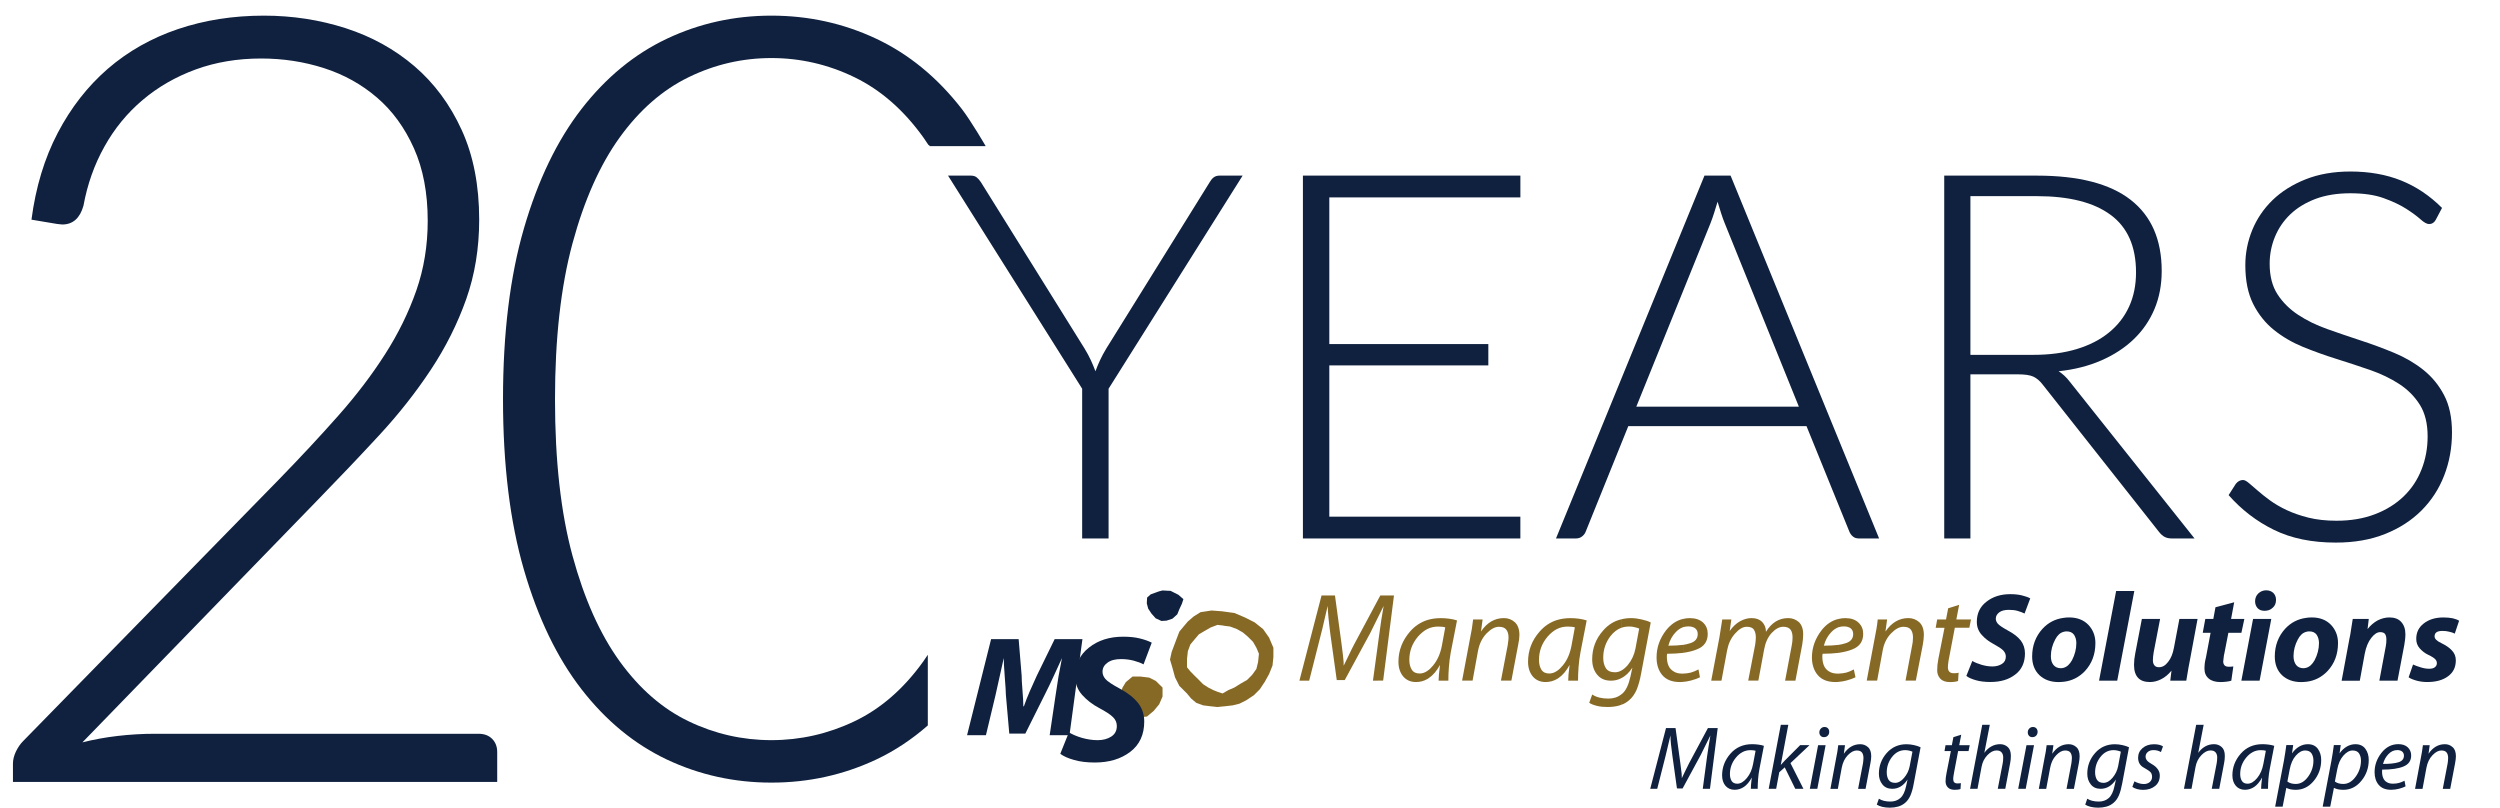 <?xml version="1.0" encoding="utf-8"?>
<!-- Generator: Adobe Illustrator 16.0.0, SVG Export Plug-In . SVG Version: 6.00 Build 0)  -->
<!DOCTYPE svg PUBLIC "-//W3C//DTD SVG 1.1//EN" "http://www.w3.org/Graphics/SVG/1.1/DTD/svg11.dtd">
<svg version="1.1" id="Capa_1" xmlns="http://www.w3.org/2000/svg" xmlns:xlink="http://www.w3.org/1999/xlink" x="0px" y="0px"
	 width="93.667px" height="30.26px" viewBox="2.91 9.29 93.667 30.26" enable-background="new 2.91 9.29 93.667 30.26"
	 xml:space="preserve">
<g>
	<polygon fill="#0F213F" points="47.061,31.575 47.248,31.738 47.193,31.909 47.096,32.117 47.019,32.307 46.838,32.47 
		46.615,32.544 46.423,32.555 46.21,32.457 46.049,32.275 45.929,32.093 45.877,31.897 45.888,31.68 46.023,31.559 46.177,31.503 
		46.333,31.447 46.467,31.412 46.638,31.422 46.768,31.427 46.914,31.501 	"/>
	<path fill="#876926" d="M50.62,33.559v0.349l-0.033,0.317l-0.127,0.317l-0.159,0.287l-0.189,0.285l-0.224,0.224l-0.285,0.189
		l-0.255,0.128l-0.255,0.063l-0.285,0.033l-0.08,0.008v-0.495l0.207-0.119l0.223-0.096l0.252-0.156l0.223-0.127l0.19-0.19
		l0.16-0.224l0.062-0.252l0.033-0.316l-0.095-0.225l-0.127-0.222l-0.191-0.19l-0.189-0.161l-0.224-0.127l-0.255-0.095l-0.223-0.028
		l-0.046-0.01v-0.528l0.43,0.059l0.379,0.16l0.38,0.191l0.317,0.252l0.223,0.317L50.62,33.559z M48.731,35.758l-0.207,0.022
		l-0.286-0.031l-0.255-0.032l-0.255-0.095l-0.19-0.16l-0.157-0.19l-0.286-0.285l-0.16-0.318L46.84,34.32l-0.094-0.318l0.062-0.284
		l0.095-0.253l0.096-0.255l0.098-0.256l0.158-0.19l0.16-0.19l0.221-0.19l0.254-0.158l0.414-0.063l0.413,0.032l0.016,0.003v0.528
		l-0.207-0.024l-0.255,0.096l-0.222,0.128l-0.219,0.128l-0.161,0.189l-0.158,0.189l-0.095,0.252l-0.033,0.289v0.317l0.127,0.156
		l0.158,0.161l0.16,0.157l0.157,0.16l0.19,0.123l0.19,0.097l0.16,0.065l0.19,0.063l0.016-0.01L48.731,35.758L48.731,35.758z"/>
	<polygon fill="#876926" points="46.467,35.052 46.467,35.386 46.341,35.677 46.135,35.926 45.885,36.135 45.551,36.177 
		45.26,36.051 45.011,35.886 44.885,35.636 44.885,35.303 44.967,35.052 45.092,34.846 45.342,34.638 45.635,34.638 45.967,34.678 
		46.216,34.803 	"/>
	<path fill="#0F213F" d="M42.238,36.835l0.22-1.484c0.046-0.31,0.083-0.548,0.111-0.717c0.03-0.165,0.073-0.396,0.13-0.689
		c-0.108,0.235-0.211,0.461-0.31,0.676c-0.098,0.217-0.207,0.442-0.328,0.682l-0.736,1.474h-0.6l-0.128-1.457
		c0-0.101-0.014-0.32-0.041-0.66c-0.027-0.339-0.038-0.578-0.038-0.714c-0.104,0.474-0.209,0.939-0.313,1.406l-0.355,1.484h-0.707
		l0.901-3.6h1.032l0.113,1.372c0,0.107,0.008,0.289,0.03,0.545c0.021,0.258,0.033,0.456,0.033,0.6h0.021
		c0.06-0.18,0.134-0.36,0.214-0.548c0.082-0.188,0.171-0.389,0.271-0.603l0.668-1.366h1.04l-0.486,3.6H42.238z"/>
	<path fill="#0F213F" d="M42.958,36.729c0.136,0.081,0.299,0.151,0.494,0.208c0.194,0.054,0.389,0.085,0.584,0.085
		c0.201,0,0.372-0.046,0.511-0.136s0.207-0.223,0.207-0.394c0-0.128-0.046-0.236-0.141-0.331c-0.095-0.096-0.269-0.21-0.519-0.343
		c-0.253-0.133-0.465-0.298-0.638-0.49c-0.174-0.195-0.262-0.428-0.262-0.699c0-0.446,0.171-0.805,0.517-1.077
		c0.342-0.271,0.769-0.407,1.278-0.407c0.242,0,0.448,0.021,0.625,0.065c0.176,0.043,0.327,0.096,0.448,0.159l-0.307,0.813
		c-0.092-0.051-0.215-0.097-0.361-0.137s-0.31-0.061-0.483-0.061c-0.218,0-0.388,0.044-0.51,0.137
		c-0.123,0.089-0.183,0.201-0.183,0.337c0,0.095,0.036,0.188,0.108,0.271c0.071,0.086,0.256,0.21,0.551,0.368
		c0.297,0.16,0.522,0.341,0.676,0.536c0.152,0.198,0.228,0.426,0.228,0.69c0,0.491-0.174,0.87-0.524,1.136
		c-0.35,0.267-0.793,0.4-1.325,0.4c-0.298,0-0.56-0.03-0.781-0.096c-0.227-0.063-0.394-0.139-0.516-0.23L42.958,36.729z"/>
	<path fill="#0F213F" d="M12.795,9.876c1.073,0,2.097,0.158,3.071,0.472c0.974,0.315,1.831,0.79,2.574,1.424
		c0.741,0.636,1.332,1.432,1.768,2.388c0.438,0.957,0.656,2.077,0.656,3.361c0,1.07-0.163,2.064-0.487,2.979
		c-0.325,0.917-0.765,1.796-1.322,2.638c-0.557,0.843-1.202,1.663-1.937,2.458c-0.736,0.796-1.507,1.608-2.316,2.438l-8.804,9.07
		c0.423-0.107,0.864-0.188,1.322-0.241s0.917-0.081,1.381-0.081h12.143c0.211,0,0.38,0.064,0.507,0.192
		c0.125,0.127,0.188,0.291,0.188,0.492v1.121H3.395v-0.682c0-0.146,0.036-0.297,0.109-0.452c0.073-0.154,0.162-0.284,0.268-0.392
		l9.599-9.818c0.793-0.816,1.53-1.606,2.206-2.37c0.676-0.762,1.262-1.532,1.759-2.309c0.497-0.776,0.887-1.573,1.172-2.389
		c0.285-0.816,0.427-1.687,0.427-2.61c0-1.044-0.172-1.951-0.517-2.721s-0.804-1.401-1.382-1.897
		c-0.576-0.496-1.239-0.864-1.986-1.104c-0.75-0.241-1.534-0.361-2.356-0.361c-0.887,0-1.706,0.138-2.454,0.411
		c-0.749,0.275-1.41,0.656-1.987,1.144s-1.054,1.069-1.43,1.745c-0.378,0.675-0.64,1.415-0.786,2.217
		c-0.133,0.469-0.397,0.702-0.795,0.702c-0.026,0-0.059-0.003-0.099-0.01c-0.041-0.007-0.074-0.011-0.099-0.011l-0.955-0.16
		c0.159-1.217,0.487-2.301,0.984-3.25c0.496-0.949,1.123-1.75,1.877-2.404c0.755-0.652,1.63-1.148,2.624-1.485
		C10.569,10.045,11.642,9.876,12.795,9.876z"/>
	<path fill="#0F213F" d="M37.505,34.069c-0.736,1.027-1.596,1.776-2.583,2.246c-0.988,0.471-2.024,0.706-3.11,0.706
		c-1.086,0-2.12-0.235-3.1-0.706c-0.981-0.471-1.841-1.22-2.584-2.246c-0.741-1.027-1.331-2.347-1.768-3.957
		c-0.438-1.612-0.656-3.564-0.656-5.858c0-2.28,0.219-4.23,0.656-5.847c0.438-1.618,1.027-2.94,1.768-3.968
		c0.743-1.028,1.603-1.78,2.584-2.257c0.979-0.478,2.014-0.717,3.1-0.717c1.086,0,2.122,0.239,3.11,0.717
		c0.986,0.478,1.847,1.23,2.583,2.257c0.065,0.092,0.128,0.188,0.192,0.284c0.04,0.002,0.039,0.041,0.048,0.041
		c0.01,0.006,2.095,0,2.095,0s-0.544-0.938-0.894-1.391c-0.914-1.179-1.984-2.057-3.209-2.633s-2.534-0.864-3.924-0.864
		s-2.696,0.288-3.916,0.864c-1.219,0.577-2.285,1.454-3.2,2.633c-0.914,1.179-1.632,2.67-2.156,4.471
		c-0.524,1.802-0.785,3.936-0.785,6.399c0,2.463,0.262,4.597,0.785,6.398c0.523,1.803,1.242,3.293,2.156,4.473
		c0.915,1.179,1.98,2.056,3.2,2.634c1.219,0.575,2.524,0.864,3.916,0.864s2.699-0.289,3.924-0.864
		c0.696-0.328,1.34-0.756,1.935-1.278c0-0.9,0-1.746,0-2.648C37.617,33.905,37.562,33.989,37.505,34.069z"/>
	<path fill="#0F213F" d="M66.707,38.844l0.164-1.229c0.011-0.081,0.03-0.207,0.057-0.379c0.028-0.173,0.05-0.304,0.065-0.391
		c-0.121,0.246-0.243,0.49-0.363,0.733l-0.678,1.253L65.74,38.83l-0.171-1.226c-0.023-0.175-0.041-0.321-0.054-0.439
		c-0.012-0.119-0.019-0.225-0.019-0.319c-0.014,0.048-0.043,0.167-0.086,0.361c-0.044,0.194-0.076,0.331-0.097,0.408l-0.312,1.229
		h-0.262l0.591-2.276h0.357l0.179,1.308c0.028,0.223,0.044,0.357,0.05,0.403c0.004,0.046,0.007,0.102,0.007,0.167
		c0.033-0.07,0.076-0.162,0.132-0.277c0.054-0.114,0.103-0.21,0.142-0.287l0.703-1.313h0.367l-0.29,2.276H66.707z"/>
	<path fill="#0F213F" d="M68.508,38.844c0-0.049,0.003-0.104,0.008-0.162c0.006-0.058,0.015-0.146,0.028-0.26
		c-0.088,0.161-0.186,0.279-0.294,0.351s-0.224,0.108-0.349,0.108c-0.144,0-0.258-0.052-0.343-0.15
		c-0.084-0.101-0.126-0.23-0.126-0.391c0-0.303,0.104-0.574,0.312-0.812c0.207-0.237,0.479-0.356,0.816-0.356
		c0.076,0,0.154,0.006,0.229,0.016c0.076,0.01,0.146,0.024,0.209,0.046l-0.165,0.854c-0.025,0.128-0.042,0.259-0.053,0.392
		c-0.01,0.133-0.015,0.255-0.015,0.365L68.508,38.844L68.508,38.844z M68.686,37.419c-0.048-0.016-0.112-0.023-0.193-0.023
		c-0.207,0-0.387,0.091-0.539,0.274c-0.153,0.182-0.229,0.389-0.229,0.619c0,0.106,0.021,0.192,0.063,0.261
		c0.043,0.067,0.113,0.103,0.213,0.103c0.123,0,0.241-0.071,0.358-0.212c0.118-0.142,0.195-0.316,0.234-0.528L68.686,37.419z"/>
	<polygon fill="#0F213F" points="69.177,38.844 69.631,36.447 69.912,36.447 69.63,37.951 69.781,37.785 70.356,37.208 
		70.706,37.209 69.993,37.881 70.479,38.844 70.173,38.844 69.778,38.04 69.574,38.223 69.457,38.844 	"/>
	<path fill="#0F213F" d="M70.718,38.844l0.311-1.635l0.281,0.001l-0.311,1.634H70.718z M71.075,36.727c0-0.054,0.02-0.1,0.057-0.14
		c0.037-0.039,0.082-0.059,0.138-0.059c0.053,0,0.096,0.017,0.127,0.05c0.032,0.034,0.048,0.078,0.048,0.132
		c0,0.058-0.019,0.106-0.056,0.144s-0.084,0.055-0.143,0.055c-0.051,0-0.091-0.016-0.123-0.05S71.075,36.781,71.075,36.727z"/>
	<path fill="#0F213F" d="M71.49,38.844l0.216-1.158c0.019-0.087,0.033-0.165,0.044-0.233c0.011-0.067,0.022-0.148,0.033-0.243h0.253
		l-0.043,0.321c0.162-0.239,0.367-0.358,0.615-0.358c0.109,0,0.205,0.035,0.288,0.109c0.082,0.07,0.123,0.187,0.123,0.343
		c0,0.074-0.011,0.162-0.031,0.264l-0.181,0.956h-0.28l0.181-0.945c0.003-0.019,0.006-0.049,0.012-0.088s0.008-0.081,0.008-0.121
		c0-0.091-0.019-0.159-0.058-0.209c-0.041-0.051-0.105-0.074-0.198-0.074c-0.107,0-0.218,0.06-0.333,0.179
		c-0.113,0.119-0.188,0.274-0.225,0.467l-0.146,0.792H71.49z"/>
	<path fill="#0F213F" d="M73.306,39.215c0.11,0.071,0.254,0.107,0.432,0.107c0.148,0,0.272-0.044,0.371-0.131
		c0.101-0.087,0.172-0.237,0.217-0.449l0.053-0.246c-0.149,0.231-0.341,0.348-0.573,0.348c-0.158,0-0.28-0.054-0.368-0.164
		c-0.088-0.109-0.132-0.242-0.132-0.402c0-0.293,0.097-0.551,0.29-0.771c0.194-0.222,0.442-0.333,0.746-0.333
		c0.09,0,0.184,0.012,0.278,0.032c0.096,0.021,0.178,0.048,0.248,0.082l-0.254,1.351c-0.033,0.185-0.075,0.334-0.124,0.449
		c-0.051,0.115-0.115,0.208-0.196,0.277c-0.081,0.07-0.171,0.118-0.269,0.145c-0.097,0.027-0.2,0.041-0.31,0.041
		c-0.101,0-0.194-0.011-0.278-0.03c-0.087-0.02-0.156-0.049-0.21-0.085L73.306,39.215z M74.563,37.453
		c-0.026-0.013-0.066-0.025-0.118-0.039c-0.052-0.013-0.103-0.019-0.153-0.019c-0.198,0-0.362,0.086-0.495,0.257
		c-0.132,0.171-0.197,0.363-0.197,0.577c0,0.11,0.023,0.204,0.07,0.279c0.049,0.075,0.129,0.113,0.244,0.113
		c0.118,0,0.23-0.063,0.338-0.191c0.107-0.127,0.177-0.271,0.208-0.434L74.563,37.453z"/>
	<path fill="#0F213F" d="M76.391,36.817l-0.075,0.393h0.393l-0.044,0.22h-0.39l-0.151,0.797c-0.009,0.039-0.017,0.084-0.022,0.13
		c-0.008,0.047-0.011,0.09-0.011,0.128c0,0.104,0.052,0.157,0.155,0.157c0.054,0,0.099-0.004,0.132-0.01l-0.014,0.219
		c-0.052,0.021-0.123,0.031-0.216,0.031c-0.114,0-0.201-0.03-0.258-0.09c-0.058-0.06-0.086-0.136-0.086-0.229
		c0-0.04,0.002-0.088,0.009-0.141c0.007-0.054,0.017-0.109,0.027-0.166l0.163-0.826l-0.238-0.001l0.038-0.22l0.237,0.001
		l0.058-0.302L76.391,36.817z"/>
	<path fill="#0F213F" d="M76.722,38.844l0.456-2.397h0.283l-0.204,1.05c0.073-0.104,0.16-0.184,0.261-0.24s0.21-0.085,0.329-0.085
		c0.11,0,0.205,0.035,0.285,0.105c0.079,0.069,0.119,0.18,0.119,0.333c0,0.097-0.009,0.188-0.027,0.273l-0.182,0.96H77.76
		l0.183-0.944c0.005-0.029,0.01-0.064,0.015-0.104c0.004-0.038,0.006-0.081,0.006-0.124c0-0.08-0.021-0.144-0.061-0.192
		s-0.104-0.072-0.191-0.072c-0.113,0-0.228,0.059-0.341,0.177s-0.187,0.264-0.218,0.439l-0.152,0.821H76.722z"/>
	<path fill="#0F213F" d="M78.525,38.844l0.311-1.635l0.282,0.001l-0.311,1.634H78.525z M78.884,36.727c0-0.054,0.018-0.1,0.055-0.14
		c0.037-0.039,0.083-0.059,0.138-0.059c0.054,0,0.096,0.017,0.127,0.05c0.031,0.034,0.049,0.078,0.049,0.132
		c0,0.058-0.021,0.106-0.056,0.144c-0.037,0.037-0.085,0.055-0.144,0.055c-0.049,0-0.091-0.016-0.122-0.05
		S78.884,36.781,78.884,36.727z"/>
	<path fill="#0F213F" d="M79.298,38.844l0.215-1.158c0.019-0.087,0.033-0.165,0.045-0.233c0.012-0.067,0.022-0.148,0.033-0.243
		h0.255L79.8,37.531c0.163-0.239,0.368-0.358,0.615-0.358c0.11,0,0.207,0.035,0.289,0.109c0.082,0.07,0.123,0.187,0.123,0.343
		c0,0.074-0.011,0.162-0.03,0.264l-0.184,0.956h-0.277l0.18-0.945c0.003-0.019,0.006-0.049,0.012-0.088s0.009-0.081,0.009-0.121
		c0-0.091-0.02-0.159-0.059-0.209c-0.039-0.051-0.105-0.074-0.197-0.074c-0.108,0-0.22,0.06-0.333,0.179
		c-0.114,0.119-0.188,0.274-0.225,0.467l-0.148,0.792H79.298z"/>
	<path fill="#0F213F" d="M81.113,39.215c0.111,0.071,0.255,0.107,0.433,0.107c0.149,0,0.272-0.044,0.371-0.131
		c0.1-0.087,0.172-0.237,0.216-0.449l0.055-0.246c-0.152,0.231-0.342,0.348-0.575,0.348c-0.157,0-0.28-0.054-0.367-0.164
		c-0.088-0.109-0.132-0.242-0.132-0.402c0-0.293,0.097-0.551,0.29-0.771c0.194-0.222,0.442-0.333,0.747-0.333
		c0.089,0,0.183,0.012,0.278,0.032c0.096,0.021,0.179,0.048,0.248,0.082l-0.254,1.351c-0.034,0.185-0.075,0.334-0.124,0.449
		c-0.05,0.115-0.114,0.208-0.196,0.277c-0.081,0.07-0.171,0.118-0.268,0.145c-0.098,0.027-0.201,0.041-0.309,0.041
		c-0.102,0-0.195-0.011-0.28-0.03c-0.086-0.02-0.156-0.049-0.209-0.085L81.113,39.215z M82.371,37.453
		c-0.027-0.013-0.066-0.025-0.119-0.039c-0.051-0.013-0.102-0.019-0.151-0.019c-0.199,0-0.363,0.086-0.496,0.257
		c-0.132,0.171-0.198,0.363-0.198,0.577c0,0.11,0.024,0.204,0.071,0.279c0.049,0.075,0.13,0.113,0.245,0.113
		c0.118,0,0.23-0.063,0.338-0.191c0.106-0.127,0.177-0.271,0.209-0.434L82.371,37.453z"/>
	<path fill="#0F213F" d="M82.88,38.564c0.04,0.024,0.094,0.048,0.158,0.069c0.065,0.022,0.13,0.032,0.192,0.032
		c0.093,0,0.167-0.024,0.226-0.075c0.057-0.051,0.085-0.115,0.085-0.191c0-0.066-0.015-0.122-0.047-0.165
		c-0.032-0.042-0.118-0.103-0.261-0.182c-0.145-0.079-0.215-0.203-0.215-0.372c0-0.146,0.056-0.267,0.167-0.362
		c0.112-0.096,0.254-0.144,0.428-0.144c0.071,0,0.137,0.007,0.195,0.021s0.106,0.035,0.143,0.06l-0.078,0.213
		c-0.035-0.022-0.076-0.041-0.123-0.054c-0.046-0.014-0.1-0.02-0.156-0.02c-0.086,0-0.157,0.022-0.211,0.068
		c-0.056,0.047-0.085,0.105-0.085,0.177c0,0.055,0.021,0.104,0.057,0.148c0.037,0.043,0.099,0.088,0.185,0.136
		c0.086,0.049,0.156,0.108,0.209,0.18c0.056,0.072,0.082,0.153,0.082,0.244c0,0.166-0.059,0.298-0.177,0.393
		c-0.118,0.096-0.268,0.144-0.447,0.144c-0.084,0-0.162-0.011-0.235-0.032c-0.072-0.021-0.13-0.048-0.17-0.08L82.88,38.564z"/>
	<path fill="#0F213F" d="M84.736,38.844l0.457-2.397h0.281l-0.203,1.05c0.074-0.104,0.161-0.184,0.261-0.24
		c0.102-0.057,0.21-0.085,0.33-0.085c0.11,0,0.205,0.035,0.285,0.105c0.08,0.069,0.12,0.18,0.12,0.333
		c0,0.097-0.009,0.188-0.027,0.273l-0.182,0.96h-0.281l0.183-0.944c0.005-0.029,0.01-0.064,0.015-0.104
		c0.004-0.038,0.007-0.081,0.007-0.124c0-0.08-0.021-0.144-0.061-0.192s-0.105-0.072-0.192-0.072c-0.113,0-0.227,0.059-0.34,0.177
		s-0.187,0.264-0.219,0.439l-0.151,0.821H84.736z"/>
	<path fill="#0F213F" d="M87.626,38.844c0-0.049,0.003-0.104,0.009-0.162c0.005-0.058,0.016-0.146,0.029-0.26
		c-0.088,0.161-0.187,0.279-0.294,0.351c-0.108,0.071-0.225,0.108-0.349,0.108c-0.144,0-0.258-0.052-0.343-0.15
		c-0.084-0.101-0.127-0.23-0.127-0.391c0-0.303,0.104-0.574,0.312-0.812c0.208-0.237,0.479-0.356,0.817-0.356
		c0.076,0,0.153,0.006,0.229,0.016s0.146,0.024,0.21,0.046l-0.166,0.854c-0.024,0.128-0.043,0.259-0.053,0.392
		s-0.015,0.255-0.015,0.365L87.626,38.844L87.626,38.844z M87.804,37.419c-0.048-0.016-0.111-0.023-0.191-0.023
		c-0.208,0-0.388,0.091-0.541,0.274c-0.153,0.182-0.229,0.389-0.229,0.619c0,0.106,0.021,0.192,0.064,0.261
		c0.042,0.067,0.113,0.103,0.213,0.103c0.121,0,0.242-0.071,0.358-0.212c0.117-0.142,0.194-0.316,0.233-0.528L87.804,37.419z"/>
	<path fill="#0F213F" d="M88.153,39.512l0.328-1.721c0.035-0.197,0.065-0.391,0.09-0.585h0.257l-0.043,0.311
		c0.076-0.109,0.165-0.194,0.268-0.255c0.103-0.06,0.211-0.089,0.326-0.089c0.164,0,0.288,0.058,0.373,0.172
		c0.084,0.115,0.126,0.254,0.126,0.418c0,0.297-0.092,0.559-0.276,0.782c-0.186,0.225-0.411,0.337-0.679,0.337
		c-0.079,0-0.147-0.008-0.208-0.021c-0.06-0.016-0.107-0.033-0.144-0.053l-0.138,0.705L88.153,39.512L88.153,39.512z M88.611,38.571
		c0.078,0.061,0.184,0.091,0.314,0.091c0.178,0,0.333-0.091,0.464-0.273c0.133-0.182,0.198-0.384,0.198-0.604
		c0-0.104-0.024-0.192-0.071-0.267c-0.049-0.073-0.13-0.11-0.242-0.11c-0.116,0-0.232,0.063-0.346,0.192
		c-0.113,0.128-0.19,0.301-0.23,0.517L88.611,38.571z"/>
	<path fill="#0F213F" d="M89.934,39.512l0.327-1.721c0.036-0.197,0.066-0.391,0.091-0.585h0.258l-0.045,0.311
		c0.076-0.109,0.167-0.194,0.27-0.255c0.103-0.06,0.211-0.089,0.326-0.089c0.164,0,0.288,0.058,0.372,0.172
		c0.084,0.115,0.126,0.254,0.126,0.418c0,0.297-0.092,0.559-0.276,0.782c-0.184,0.225-0.409,0.337-0.678,0.337
		c-0.079,0-0.147-0.008-0.207-0.021c-0.061-0.016-0.107-0.033-0.143-0.053l-0.139,0.705L89.934,39.512L89.934,39.512z
		 M90.391,38.571c0.079,0.061,0.184,0.091,0.315,0.091c0.178,0,0.333-0.091,0.464-0.273c0.133-0.182,0.198-0.384,0.198-0.604
		c0-0.104-0.024-0.192-0.072-0.267c-0.047-0.073-0.129-0.11-0.241-0.11c-0.117,0-0.232,0.063-0.346,0.192
		c-0.113,0.128-0.191,0.301-0.23,0.517L90.391,38.571z"/>
	<path fill="#0F213F" d="M93.039,38.752c-0.064,0.034-0.145,0.064-0.243,0.09c-0.1,0.025-0.199,0.039-0.298,0.039
		c-0.207,0-0.362-0.062-0.465-0.184c-0.104-0.123-0.155-0.281-0.155-0.475c0-0.265,0.085-0.505,0.257-0.724
		c0.17-0.218,0.383-0.327,0.634-0.327c0.15,0,0.269,0.04,0.353,0.12c0.084,0.081,0.127,0.182,0.127,0.304
		c0,0.198-0.097,0.336-0.29,0.414c-0.192,0.078-0.459,0.117-0.798,0.117c-0.002,0.026-0.003,0.053-0.003,0.077
		c0,0.094,0.015,0.174,0.044,0.239c0.029,0.067,0.073,0.118,0.136,0.155c0.061,0.037,0.136,0.055,0.224,0.055
		c0.091,0,0.168-0.01,0.235-0.029c0.067-0.018,0.135-0.046,0.202-0.082L93.039,38.752z M92.728,37.393
		c-0.127,0-0.237,0.052-0.334,0.154c-0.097,0.104-0.163,0.225-0.199,0.365c0.252,0,0.445-0.021,0.579-0.063
		c0.136-0.043,0.204-0.125,0.204-0.246c0-0.067-0.023-0.12-0.068-0.156S92.804,37.393,92.728,37.393z"/>
	<path fill="#0F213F" d="M93.395,38.844l0.216-1.158c0.018-0.087,0.032-0.165,0.043-0.233c0.013-0.067,0.023-0.148,0.035-0.243
		h0.254l-0.044,0.321c0.162-0.239,0.367-0.358,0.614-0.358c0.11,0,0.206,0.035,0.287,0.109c0.084,0.07,0.125,0.187,0.125,0.343
		c0,0.074-0.012,0.162-0.031,0.264l-0.182,0.956h-0.279l0.181-0.945c0.002-0.019,0.006-0.049,0.012-0.088
		c0.005-0.039,0.008-0.081,0.008-0.121c0-0.091-0.019-0.159-0.059-0.209c-0.039-0.051-0.104-0.074-0.197-0.074
		c-0.108,0-0.219,0.06-0.332,0.179c-0.114,0.119-0.188,0.274-0.225,0.467l-0.147,0.792H93.395z"/>
	<g>
		<path fill="#876926" d="M54.35,34.792l0.235-1.724c0.015-0.112,0.04-0.289,0.075-0.533c0.041-0.239,0.071-0.422,0.091-0.544
			c-0.167,0.34-0.34,0.687-0.508,1.027l-0.95,1.753h-0.299l-0.239-1.719c-0.031-0.244-0.056-0.452-0.071-0.614
			c-0.02-0.168-0.025-0.314-0.025-0.447c-0.021,0.066-0.062,0.234-0.123,0.503c-0.062,0.275-0.106,0.462-0.138,0.574l-0.437,1.724
			h-0.366l0.829-3.192h0.503l0.249,1.836c0.041,0.31,0.062,0.498,0.066,0.563c0.011,0.065,0.011,0.143,0.011,0.233
			c0.046-0.096,0.112-0.229,0.188-0.386c0.075-0.162,0.143-0.295,0.198-0.401l0.987-1.846h0.512l-0.406,3.191L54.35,34.792
			L54.35,34.792z"/>
		<path fill="#876926" d="M56.81,34.792c0-0.07,0.005-0.146,0.012-0.229c0.009-0.08,0.024-0.202,0.04-0.36
			c-0.123,0.223-0.26,0.387-0.413,0.488c-0.021,0.016-0.041,0.03-0.062,0.041v-0.305c0.072-0.046,0.142-0.112,0.213-0.199
			c0.167-0.198,0.275-0.447,0.332-0.742l0.127-0.69c-0.066-0.021-0.153-0.03-0.269-0.03c-0.143,0-0.28,0.03-0.403,0.092v-0.337
			c0.153-0.046,0.32-0.071,0.498-0.071c0.106,0,0.215,0.005,0.321,0.021c0.106,0.015,0.208,0.035,0.294,0.065l-0.234,1.195
			c-0.035,0.183-0.055,0.366-0.07,0.548c-0.016,0.189-0.02,0.356-0.02,0.514L56.81,34.792L56.81,34.792z M56.388,34.731
			c-0.133,0.077-0.274,0.113-0.427,0.113c-0.198,0-0.361-0.072-0.478-0.21c-0.116-0.141-0.178-0.324-0.178-0.548
			c0-0.426,0.147-0.804,0.438-1.138c0.178-0.203,0.392-0.347,0.646-0.428v0.336c-0.126,0.066-0.244,0.162-0.356,0.289
			c-0.213,0.255-0.32,0.544-0.32,0.87c0,0.146,0.031,0.27,0.092,0.366c0.061,0.097,0.158,0.143,0.299,0.143
			c0.092,0,0.188-0.031,0.285-0.097V34.731z"/>
		<path fill="#876926" d="M57.69,34.792l0.305-1.622c0.025-0.128,0.045-0.233,0.062-0.33c0.016-0.091,0.031-0.208,0.046-0.341h0.356
			l-0.061,0.452c0.223-0.334,0.513-0.503,0.859-0.503c0.158,0,0.29,0.051,0.407,0.152c0.112,0.104,0.174,0.26,0.174,0.483
			c0,0.102-0.017,0.229-0.047,0.367l-0.254,1.341h-0.392l0.254-1.326c0.005-0.025,0.011-0.066,0.016-0.122
			c0.01-0.057,0.015-0.112,0.015-0.169c0-0.127-0.03-0.229-0.086-0.294c-0.052-0.072-0.148-0.106-0.275-0.106
			c-0.153,0-0.305,0.086-0.468,0.254c-0.157,0.167-0.264,0.381-0.315,0.651l-0.203,1.112H57.69z"/>
		<path fill="#876926" d="M61.666,34.792c0-0.07,0.005-0.146,0.011-0.229c0.011-0.08,0.02-0.202,0.041-0.36
			c-0.122,0.223-0.26,0.387-0.411,0.488c-0.021,0.016-0.041,0.03-0.062,0.041v-0.305c0.071-0.046,0.142-0.112,0.213-0.199
			c0.168-0.198,0.274-0.447,0.33-0.742l0.127-0.69c-0.066-0.021-0.151-0.03-0.27-0.03c-0.142,0-0.279,0.03-0.4,0.092v-0.337
			c0.152-0.046,0.319-0.071,0.497-0.071c0.107,0,0.214,0.005,0.321,0.021c0.106,0.015,0.203,0.035,0.295,0.065l-0.233,1.195
			c-0.036,0.183-0.056,0.366-0.071,0.548c-0.015,0.189-0.02,0.356-0.02,0.514L61.666,34.792L61.666,34.792z M61.244,34.731
			c-0.137,0.077-0.275,0.113-0.428,0.113c-0.198,0-0.361-0.072-0.478-0.21c-0.117-0.141-0.177-0.324-0.177-0.548
			c0-0.426,0.142-0.804,0.438-1.138c0.178-0.203,0.392-0.347,0.646-0.428v0.336c-0.128,0.066-0.244,0.162-0.355,0.289
			c-0.214,0.255-0.319,0.544-0.319,0.87c0,0.146,0.03,0.27,0.09,0.366c0.062,0.097,0.158,0.143,0.295,0.143
			c0.096,0,0.193-0.031,0.29-0.097L61.244,34.731L61.244,34.731z"/>
		<path fill="#876926" d="M63.648,35.311c0.016-0.009,0.031-0.021,0.041-0.03c0.143-0.123,0.239-0.336,0.306-0.631l0.075-0.346
			c-0.122,0.188-0.26,0.32-0.422,0.396v-0.283c0.082-0.041,0.163-0.112,0.245-0.203c0.147-0.179,0.244-0.383,0.29-0.611l0.142-0.762
			c-0.035-0.016-0.091-0.036-0.168-0.052c-0.07-0.021-0.142-0.025-0.208-0.025c-0.106,0-0.209,0.015-0.3,0.051v-0.319
			c0.117-0.031,0.239-0.047,0.371-0.047c0.123,0,0.255,0.016,0.386,0.047c0.138,0.031,0.255,0.065,0.352,0.116l-0.356,1.891
			c-0.046,0.259-0.106,0.468-0.173,0.631c-0.071,0.161-0.162,0.289-0.274,0.386c-0.096,0.082-0.192,0.143-0.305,0.178L63.648,35.311
			L63.648,35.311z M62.565,35.311c0.152,0.103,0.356,0.153,0.604,0.153c0.188,0,0.352-0.051,0.479-0.153v0.386
			c-0.02,0.011-0.046,0.021-0.071,0.026c-0.138,0.04-0.284,0.056-0.438,0.056c-0.143,0-0.27-0.011-0.392-0.041
			s-0.218-0.065-0.294-0.117L62.565,35.311L62.565,35.311z M63.648,34.702c-0.117,0.061-0.243,0.091-0.381,0.091
			c-0.224,0-0.396-0.076-0.52-0.229c-0.122-0.151-0.183-0.34-0.183-0.569c0-0.406,0.132-0.768,0.407-1.077
			c0.188-0.22,0.417-0.361,0.676-0.423v0.319c-0.146,0.057-0.279,0.158-0.396,0.306c-0.183,0.239-0.273,0.514-0.273,0.808
			c0,0.158,0.03,0.286,0.096,0.393c0.066,0.106,0.184,0.157,0.346,0.157c0.076,0,0.153-0.02,0.229-0.061V34.702z"/>
		<path fill="#876926" d="M66.602,34.666c-0.09,0.045-0.203,0.086-0.341,0.122c-0.102,0.025-0.197,0.045-0.295,0.05v-0.31
			c0.111-0.005,0.209-0.016,0.295-0.039c0.092-0.026,0.189-0.067,0.286-0.118L66.602,34.666L66.602,34.666z M65.967,32.48
			c0.081-0.021,0.168-0.031,0.254-0.031c0.214,0,0.377,0.057,0.5,0.168c0.116,0.111,0.172,0.254,0.172,0.422
			c0,0.28-0.131,0.473-0.401,0.579c-0.147,0.063-0.32,0.102-0.524,0.133v-0.299c0.102-0.016,0.188-0.036,0.265-0.062
			c0.188-0.056,0.285-0.174,0.285-0.342c0-0.092-0.03-0.167-0.097-0.219c-0.061-0.045-0.147-0.07-0.254-0.07
			c-0.071,0-0.138,0.011-0.199,0.03V32.48z M65.967,34.837c-0.04,0.007-0.081,0.007-0.121,0.007c-0.291,0-0.51-0.088-0.656-0.26
			c-0.142-0.168-0.214-0.392-0.214-0.662c0-0.37,0.117-0.706,0.356-1.017c0.183-0.228,0.392-0.37,0.635-0.426v0.31
			c-0.097,0.036-0.188,0.097-0.27,0.183c-0.138,0.143-0.228,0.315-0.279,0.51c0.213,0,0.396-0.012,0.549-0.031v0.3
			c-0.177,0.02-0.376,0.034-0.595,0.034c-0.01,0.036-0.01,0.072-0.01,0.106c0,0.133,0.02,0.246,0.061,0.341
			c0.041,0.092,0.106,0.163,0.192,0.214c0.086,0.056,0.188,0.082,0.314,0.082c0.01,0,0.025,0,0.036,0L65.967,34.837L65.967,34.837z"
			/>
		<path fill="#876926" d="M67.024,34.792l0.307-1.622c0.04-0.233,0.075-0.451,0.106-0.671h0.341l-0.062,0.432
			c0.112-0.158,0.239-0.279,0.381-0.361c0.144-0.08,0.291-0.122,0.438-0.122c0.173,0,0.306,0.052,0.397,0.143
			c0.091,0.097,0.143,0.219,0.143,0.371c0.21-0.34,0.483-0.514,0.834-0.514c0.153,0,0.285,0.052,0.397,0.148
			c0.106,0.101,0.163,0.254,0.163,0.452c0,0.127-0.012,0.255-0.035,0.391l-0.255,1.353h-0.387l0.249-1.321
			c0.021-0.102,0.03-0.198,0.03-0.295c0-0.133-0.024-0.229-0.081-0.301c-0.051-0.065-0.143-0.102-0.265-0.102
			c-0.152,0-0.295,0.081-0.437,0.233c-0.143,0.157-0.234,0.36-0.28,0.609l-0.218,1.175H68.41l0.26-1.342
			c0.016-0.106,0.025-0.198,0.025-0.279c0-0.117-0.025-0.214-0.071-0.285c-0.046-0.075-0.138-0.111-0.27-0.111
			c-0.143,0-0.29,0.086-0.441,0.259c-0.148,0.168-0.245,0.371-0.291,0.61l-0.214,1.149L67.024,34.792L67.024,34.792z"/>
		<path fill="#876926" d="M72.429,34.666c-0.092,0.045-0.204,0.086-0.342,0.122c-0.102,0.025-0.198,0.045-0.294,0.05v-0.31
			c0.111-0.005,0.207-0.016,0.294-0.039c0.092-0.026,0.188-0.067,0.28-0.118L72.429,34.666L72.429,34.666z M71.794,32.48
			c0.081-0.021,0.166-0.031,0.253-0.031c0.214,0,0.378,0.057,0.494,0.168c0.121,0.111,0.177,0.254,0.177,0.422
			c0,0.28-0.132,0.473-0.401,0.579c-0.147,0.063-0.321,0.102-0.523,0.133v-0.299c0.101-0.016,0.188-0.036,0.264-0.062
			c0.188-0.056,0.285-0.174,0.285-0.342c0-0.092-0.031-0.167-0.097-0.219c-0.061-0.045-0.147-0.07-0.254-0.07
			c-0.07,0-0.138,0.011-0.197,0.03V32.48z M71.794,34.837c-0.041,0.007-0.082,0.007-0.122,0.007c-0.29,0-0.509-0.088-0.656-0.26
			c-0.143-0.168-0.219-0.392-0.219-0.662c0-0.37,0.123-0.706,0.36-1.017c0.179-0.228,0.393-0.37,0.637-0.426v0.31
			c-0.097,0.036-0.188,0.097-0.27,0.183c-0.138,0.143-0.229,0.315-0.28,0.51c0.213,0,0.396-0.012,0.549-0.031v0.3
			c-0.179,0.02-0.376,0.034-0.595,0.034c-0.011,0.036-0.011,0.072-0.011,0.106c0,0.133,0.021,0.246,0.061,0.341
			c0.041,0.092,0.103,0.163,0.189,0.214c0.092,0.056,0.193,0.082,0.314,0.082c0.016,0,0.025,0,0.041,0L71.794,34.837L71.794,34.837z
			"/>
		<path fill="#876926" d="M72.85,34.792l0.305-1.622c0.026-0.128,0.046-0.233,0.062-0.33c0.016-0.091,0.031-0.208,0.045-0.341h0.352
			l-0.062,0.452c0.229-0.334,0.513-0.503,0.858-0.503c0.158,0,0.291,0.051,0.407,0.152c0.116,0.104,0.174,0.26,0.174,0.483
			c0,0.102-0.016,0.229-0.04,0.367l-0.261,1.341h-0.386l0.249-1.326c0.006-0.025,0.011-0.066,0.021-0.122
			c0.004-0.057,0.01-0.112,0.01-0.169c0-0.127-0.03-0.229-0.081-0.294c-0.056-0.072-0.146-0.106-0.279-0.106
			c-0.152,0-0.306,0.086-0.469,0.254c-0.158,0.167-0.265,0.381-0.31,0.651l-0.204,1.112H72.85z"/>
		<path fill="#876926" d="M76.313,31.951L76.208,32.5h0.549l-0.062,0.31h-0.544l-0.213,1.118c-0.011,0.056-0.026,0.118-0.031,0.185
			c-0.01,0.065-0.015,0.126-0.015,0.178c0,0.146,0.071,0.223,0.219,0.223c0.07,0,0.137-0.004,0.182-0.019l-0.02,0.31
			c-0.07,0.025-0.173,0.041-0.3,0.041c-0.163,0-0.285-0.041-0.366-0.128c-0.076-0.082-0.117-0.188-0.117-0.314
			c0-0.062,0.005-0.127,0.01-0.203c0.011-0.076,0.021-0.153,0.035-0.229l0.229-1.159h-0.33L75.49,32.5h0.331l0.081-0.421
			L76.313,31.951z"/>
		<path fill="#0F213F" d="M76.806,34.055c0.097,0.057,0.214,0.102,0.347,0.143c0.137,0.04,0.273,0.062,0.405,0.062
			c0.143,0,0.265-0.035,0.361-0.097c0.096-0.062,0.143-0.152,0.143-0.274c0-0.087-0.035-0.164-0.102-0.234
			c-0.066-0.065-0.183-0.141-0.361-0.238c-0.173-0.093-0.321-0.204-0.441-0.342c-0.123-0.138-0.183-0.299-0.183-0.487
			c0-0.311,0.116-0.564,0.36-0.753c0.239-0.188,0.534-0.284,0.895-0.284c0.162,0,0.31,0.016,0.433,0.046
			c0.122,0.03,0.228,0.066,0.314,0.112l-0.213,0.568c-0.066-0.035-0.153-0.065-0.254-0.097c-0.102-0.031-0.215-0.041-0.341-0.041
			c-0.146,0-0.27,0.031-0.351,0.092c-0.087,0.066-0.132,0.143-0.132,0.239c0,0.066,0.025,0.127,0.076,0.188
			c0.052,0.062,0.183,0.148,0.386,0.26c0.208,0.111,0.366,0.232,0.474,0.37c0.105,0.139,0.157,0.301,0.157,0.483
			c0,0.341-0.122,0.611-0.366,0.793c-0.244,0.188-0.549,0.278-0.926,0.278c-0.209,0-0.386-0.02-0.543-0.065
			c-0.158-0.046-0.28-0.097-0.361-0.163L76.806,34.055z"/>
		<path fill="#0F213F" d="M80.228,32.439c0.066-0.011,0.131-0.016,0.202-0.016c0.305,0,0.545,0.093,0.723,0.276
			c0.173,0.182,0.265,0.411,0.265,0.681c0,0.427-0.133,0.772-0.392,1.053c-0.219,0.228-0.482,0.365-0.798,0.401V34.31
			c0.127-0.035,0.228-0.133,0.314-0.285c0.106-0.204,0.162-0.417,0.162-0.641c0-0.122-0.031-0.224-0.086-0.311
			c-0.062-0.086-0.153-0.127-0.279-0.127c-0.035,0-0.076,0.005-0.111,0.016V32.439z M79.048,33.888c0-0.411,0.133-0.758,0.387-1.038
			c0.213-0.232,0.478-0.37,0.793-0.411v0.524c-0.127,0.031-0.233,0.126-0.315,0.284c-0.106,0.198-0.163,0.408-0.163,0.626
			c0,0.142,0.031,0.249,0.097,0.331c0.066,0.081,0.158,0.122,0.275,0.122c0.035,0,0.071-0.006,0.106-0.016v0.523
			c-0.061,0.005-0.123,0.012-0.188,0.012c-0.3,0-0.538-0.088-0.721-0.26C79.14,34.412,79.048,34.177,79.048,33.888z"/>
		<polygon fill="#0F213F" points="81.555,34.792 82.195,31.432 82.876,31.432 82.236,34.792 		"/>
		<path fill="#0F213F" d="M85.246,32.48l-0.29,1.561c-0.017,0.076-0.031,0.163-0.047,0.245c-0.015,0.086-0.04,0.254-0.086,0.507
			h-0.6l0.046-0.376c-0.117,0.143-0.244,0.249-0.387,0.321c-0.137,0.07-0.279,0.106-0.422,0.106c-0.396,0-0.595-0.213-0.595-0.646
			c0-0.133,0.015-0.275,0.046-0.427l0.248-1.291h0.683l-0.239,1.239c-0.02,0.123-0.031,0.225-0.031,0.306s0.016,0.143,0.057,0.193
			c0.035,0.046,0.091,0.071,0.173,0.071c0.126,0,0.239-0.066,0.34-0.199c0.107-0.132,0.179-0.311,0.22-0.538l0.203-1.072H85.246z"/>
		<path fill="#0F213F" d="M86.618,31.855l-0.116,0.625h0.497l-0.111,0.519h-0.488l-0.152,0.782
			c-0.011,0.025-0.016,0.076-0.025,0.148c-0.01,0.07-0.016,0.116-0.016,0.143c0,0.06,0.016,0.105,0.046,0.142
			c0.031,0.036,0.081,0.056,0.147,0.056h0.076c0.03,0,0.066-0.005,0.11-0.01l-0.076,0.533c-0.04,0.016-0.097,0.025-0.172,0.036
			c-0.076,0.009-0.153,0.016-0.228,0.016c-0.199,0-0.347-0.046-0.448-0.133c-0.106-0.091-0.158-0.213-0.158-0.371
			c0-0.07,0.006-0.132,0.011-0.188c0.005-0.056,0.02-0.133,0.046-0.234l0.173-0.92h-0.294l0.096-0.519h0.3l0.081-0.438
			L86.618,31.855z"/>
		<path fill="#0F213F" d="M86.887,34.792l0.438-2.313h0.683l-0.438,2.313H86.887L86.887,34.792z M87.401,31.819
			c0-0.116,0.041-0.219,0.122-0.295s0.178-0.117,0.295-0.117c0.107,0,0.198,0.036,0.265,0.097c0.066,0.066,0.102,0.153,0.102,0.26
			c0,0.127-0.041,0.229-0.128,0.3c-0.081,0.077-0.182,0.111-0.305,0.111c-0.102,0-0.188-0.029-0.255-0.097
			C87.437,32.01,87.401,31.925,87.401,31.819z"/>
		<path fill="#0F213F" d="M89.317,32.439c0.066-0.011,0.133-0.016,0.204-0.016c0.306,0,0.544,0.093,0.722,0.276
			c0.173,0.182,0.265,0.411,0.265,0.681c0,0.427-0.132,0.772-0.393,1.053c-0.218,0.228-0.482,0.365-0.798,0.401V34.31
			c0.128-0.035,0.229-0.133,0.315-0.285c0.106-0.204,0.163-0.417,0.163-0.641c0-0.122-0.031-0.224-0.086-0.311
			c-0.062-0.086-0.152-0.127-0.275-0.127c-0.041,0-0.082,0.005-0.117,0.016V32.439L89.317,32.439z M88.139,33.888
			c0-0.411,0.133-0.758,0.386-1.038c0.214-0.232,0.478-0.37,0.792-0.411v0.524c-0.126,0.031-0.232,0.126-0.314,0.284
			c-0.106,0.198-0.162,0.408-0.162,0.626c0,0.142,0.035,0.249,0.097,0.331c0.065,0.081,0.157,0.122,0.273,0.122
			c0.036,0,0.07-0.006,0.106-0.016v0.523c-0.061,0.005-0.122,0.012-0.188,0.012c-0.3,0-0.539-0.088-0.722-0.26
			C88.23,34.412,88.139,34.177,88.139,33.888z"/>
		<path fill="#0F213F" d="M90.644,34.792l0.29-1.561c0.025-0.111,0.046-0.225,0.06-0.335c0.021-0.117,0.042-0.254,0.066-0.417h0.601
			l-0.046,0.381c0.111-0.142,0.239-0.249,0.377-0.325c0.142-0.071,0.289-0.112,0.441-0.112c0.192,0,0.341,0.056,0.442,0.168
			c0.103,0.113,0.158,0.265,0.158,0.467c0,0.067-0.006,0.123-0.011,0.185c-0.005,0.056-0.015,0.122-0.03,0.209l-0.255,1.341h-0.68
			l0.239-1.279c0.02-0.093,0.024-0.179,0.024-0.261c0-0.091-0.015-0.158-0.05-0.209c-0.031-0.045-0.092-0.07-0.184-0.07
			c-0.112,0-0.225,0.077-0.335,0.22c-0.111,0.143-0.192,0.335-0.239,0.575l-0.188,1.026h-0.683V34.792z"/>
		<path fill="#0F213F" d="M93.319,34.188c0.076,0.035,0.173,0.071,0.289,0.106c0.112,0.036,0.22,0.052,0.315,0.052
			c0.092,0,0.162-0.016,0.213-0.056c0.052-0.041,0.076-0.092,0.076-0.153c0-0.056-0.02-0.106-0.061-0.147
			c-0.041-0.046-0.127-0.102-0.254-0.162c-0.132-0.061-0.239-0.147-0.326-0.244c-0.092-0.102-0.132-0.224-0.132-0.356
			c0-0.239,0.091-0.432,0.28-0.578c0.188-0.148,0.432-0.226,0.736-0.226c0.133,0,0.25,0.011,0.351,0.031
			c0.097,0.025,0.178,0.051,0.239,0.092l-0.162,0.482c-0.062-0.03-0.132-0.057-0.208-0.07c-0.071-0.021-0.158-0.031-0.255-0.031
			c-0.197,0-0.294,0.066-0.294,0.203c0,0.091,0.08,0.174,0.253,0.254c0.168,0.082,0.306,0.174,0.396,0.275
			c0.097,0.101,0.147,0.223,0.147,0.37c0,0.26-0.097,0.457-0.295,0.6c-0.193,0.143-0.453,0.213-0.772,0.213
			c-0.137,0-0.269-0.015-0.401-0.051c-0.127-0.035-0.229-0.076-0.3-0.126L93.319,34.188z"/>
	</g>
	<g>
		<path fill="#0F213F" d="M44.445,23.854v5.611h-0.99v-5.611L38.43,15.87h0.854c0.09,0,0.162,0.021,0.216,0.063
			c0.054,0.042,0.107,0.101,0.158,0.177l3.891,6.245c0.089,0.148,0.167,0.291,0.23,0.428c0.064,0.138,0.121,0.276,0.174,0.418
			c0.051-0.141,0.108-0.28,0.173-0.418c0.064-0.138,0.14-0.28,0.229-0.428l3.882-6.245c0.039-0.07,0.087-0.127,0.145-0.173
			c0.057-0.044,0.131-0.067,0.221-0.067h0.864L44.445,23.854z"/>
		<path fill="#0F213F" d="M59.874,15.87v0.817h-7.159v5.495h5.958v0.798h-5.958v5.669h7.158v0.815h-8.147V15.87H59.874z"/>
		<path fill="#0F213F" d="M73.314,29.464h-0.759c-0.089,0-0.162-0.023-0.221-0.072c-0.059-0.048-0.104-0.11-0.136-0.188
			l-1.604-3.948h-6.677l-1.594,3.948c-0.026,0.07-0.071,0.132-0.135,0.182c-0.064,0.052-0.142,0.078-0.23,0.078h-0.75l5.563-13.594
			h0.979L73.314,29.464z M64.217,24.527h6.091l-2.777-6.87c-0.045-0.11-0.09-0.232-0.134-0.371
			c-0.045-0.138-0.091-0.283-0.135-0.438c-0.045,0.154-0.09,0.3-0.135,0.438c-0.045,0.138-0.089,0.265-0.135,0.379L64.217,24.527z"
			/>
		<path fill="#0F213F" d="M76.735,23.315v6.149h-0.981V15.87h3.469c1.569,0,2.741,0.302,3.517,0.908s1.162,1.494,1.162,2.666
			c0,0.519-0.09,0.993-0.269,1.421c-0.18,0.43-0.438,0.806-0.773,1.129s-0.74,0.589-1.215,0.797C81.17,23,80.635,23.136,80.04,23.2
			c0.153,0.097,0.291,0.224,0.413,0.385l4.679,5.879h-0.856c-0.103,0-0.19-0.02-0.263-0.058c-0.074-0.038-0.146-0.103-0.216-0.193
			l-4.354-5.514c-0.108-0.142-0.226-0.24-0.35-0.298c-0.125-0.058-0.319-0.086-0.581-0.086H76.735L76.735,23.315z M76.735,22.585
			h2.362c0.603,0,1.142-0.072,1.62-0.216c0.477-0.145,0.88-0.351,1.209-0.621c0.331-0.269,0.582-0.593,0.755-0.972
			s0.259-0.805,0.259-1.28c0-0.969-0.316-1.688-0.951-2.155c-0.634-0.469-1.557-0.702-2.767-0.702h-2.487V22.585z"/>
		<path fill="#0F213F" d="M94.172,17.522c-0.058,0.108-0.141,0.163-0.25,0.163c-0.084,0-0.191-0.059-0.323-0.178
			c-0.132-0.118-0.31-0.249-0.535-0.394c-0.225-0.144-0.506-0.277-0.844-0.399c-0.336-0.122-0.753-0.183-1.247-0.183
			s-0.93,0.07-1.308,0.211c-0.374,0.142-0.689,0.334-0.944,0.577c-0.253,0.243-0.445,0.525-0.577,0.846
			c-0.132,0.32-0.197,0.656-0.197,1.008c0,0.461,0.098,0.842,0.294,1.144c0.195,0.301,0.454,0.558,0.774,0.769
			c0.32,0.211,0.684,0.389,1.091,0.533c0.408,0.145,0.826,0.288,1.257,0.429c0.429,0.14,0.848,0.296,1.255,0.465
			c0.407,0.17,0.771,0.383,1.093,0.64c0.32,0.257,0.578,0.571,0.773,0.946c0.196,0.374,0.294,0.84,0.294,1.397
			c0,0.57-0.097,1.106-0.293,1.61c-0.194,0.503-0.479,0.939-0.851,1.312c-0.372,0.371-0.826,0.665-1.364,0.879
			c-0.538,0.215-1.152,0.322-1.845,0.322c-0.897,0-1.669-0.158-2.315-0.476c-0.648-0.316-1.214-0.751-1.701-1.303l0.27-0.423
			c0.077-0.095,0.166-0.143,0.269-0.143c0.058,0,0.131,0.038,0.222,0.115c0.09,0.076,0.199,0.172,0.327,0.281
			c0.128,0.113,0.282,0.235,0.462,0.367c0.18,0.131,0.389,0.253,0.625,0.364c0.238,0.112,0.51,0.207,0.818,0.284
			c0.308,0.076,0.658,0.115,1.049,0.115c0.539,0,1.02-0.082,1.443-0.245c0.424-0.162,0.78-0.385,1.073-0.667
			c0.292-0.281,0.515-0.615,0.668-1.004c0.154-0.387,0.23-0.803,0.23-1.245c0-0.479-0.097-0.875-0.293-1.186
			s-0.454-0.57-0.774-0.778s-0.685-0.383-1.092-0.524c-0.407-0.141-0.825-0.278-1.255-0.413c-0.431-0.135-0.848-0.285-1.256-0.451
			c-0.407-0.167-0.771-0.38-1.092-0.639s-0.579-0.583-0.774-0.97c-0.195-0.389-0.294-0.873-0.294-1.456
			c0-0.455,0.088-0.894,0.26-1.316c0.174-0.422,0.428-0.796,0.76-1.119c0.334-0.323,0.747-0.583,1.237-0.778
			c0.49-0.195,1.049-0.293,1.679-0.293c0.705,0,1.339,0.112,1.9,0.336c0.561,0.225,1.072,0.567,1.534,1.028L94.172,17.522z"/>
	</g>
</g>
</svg>
